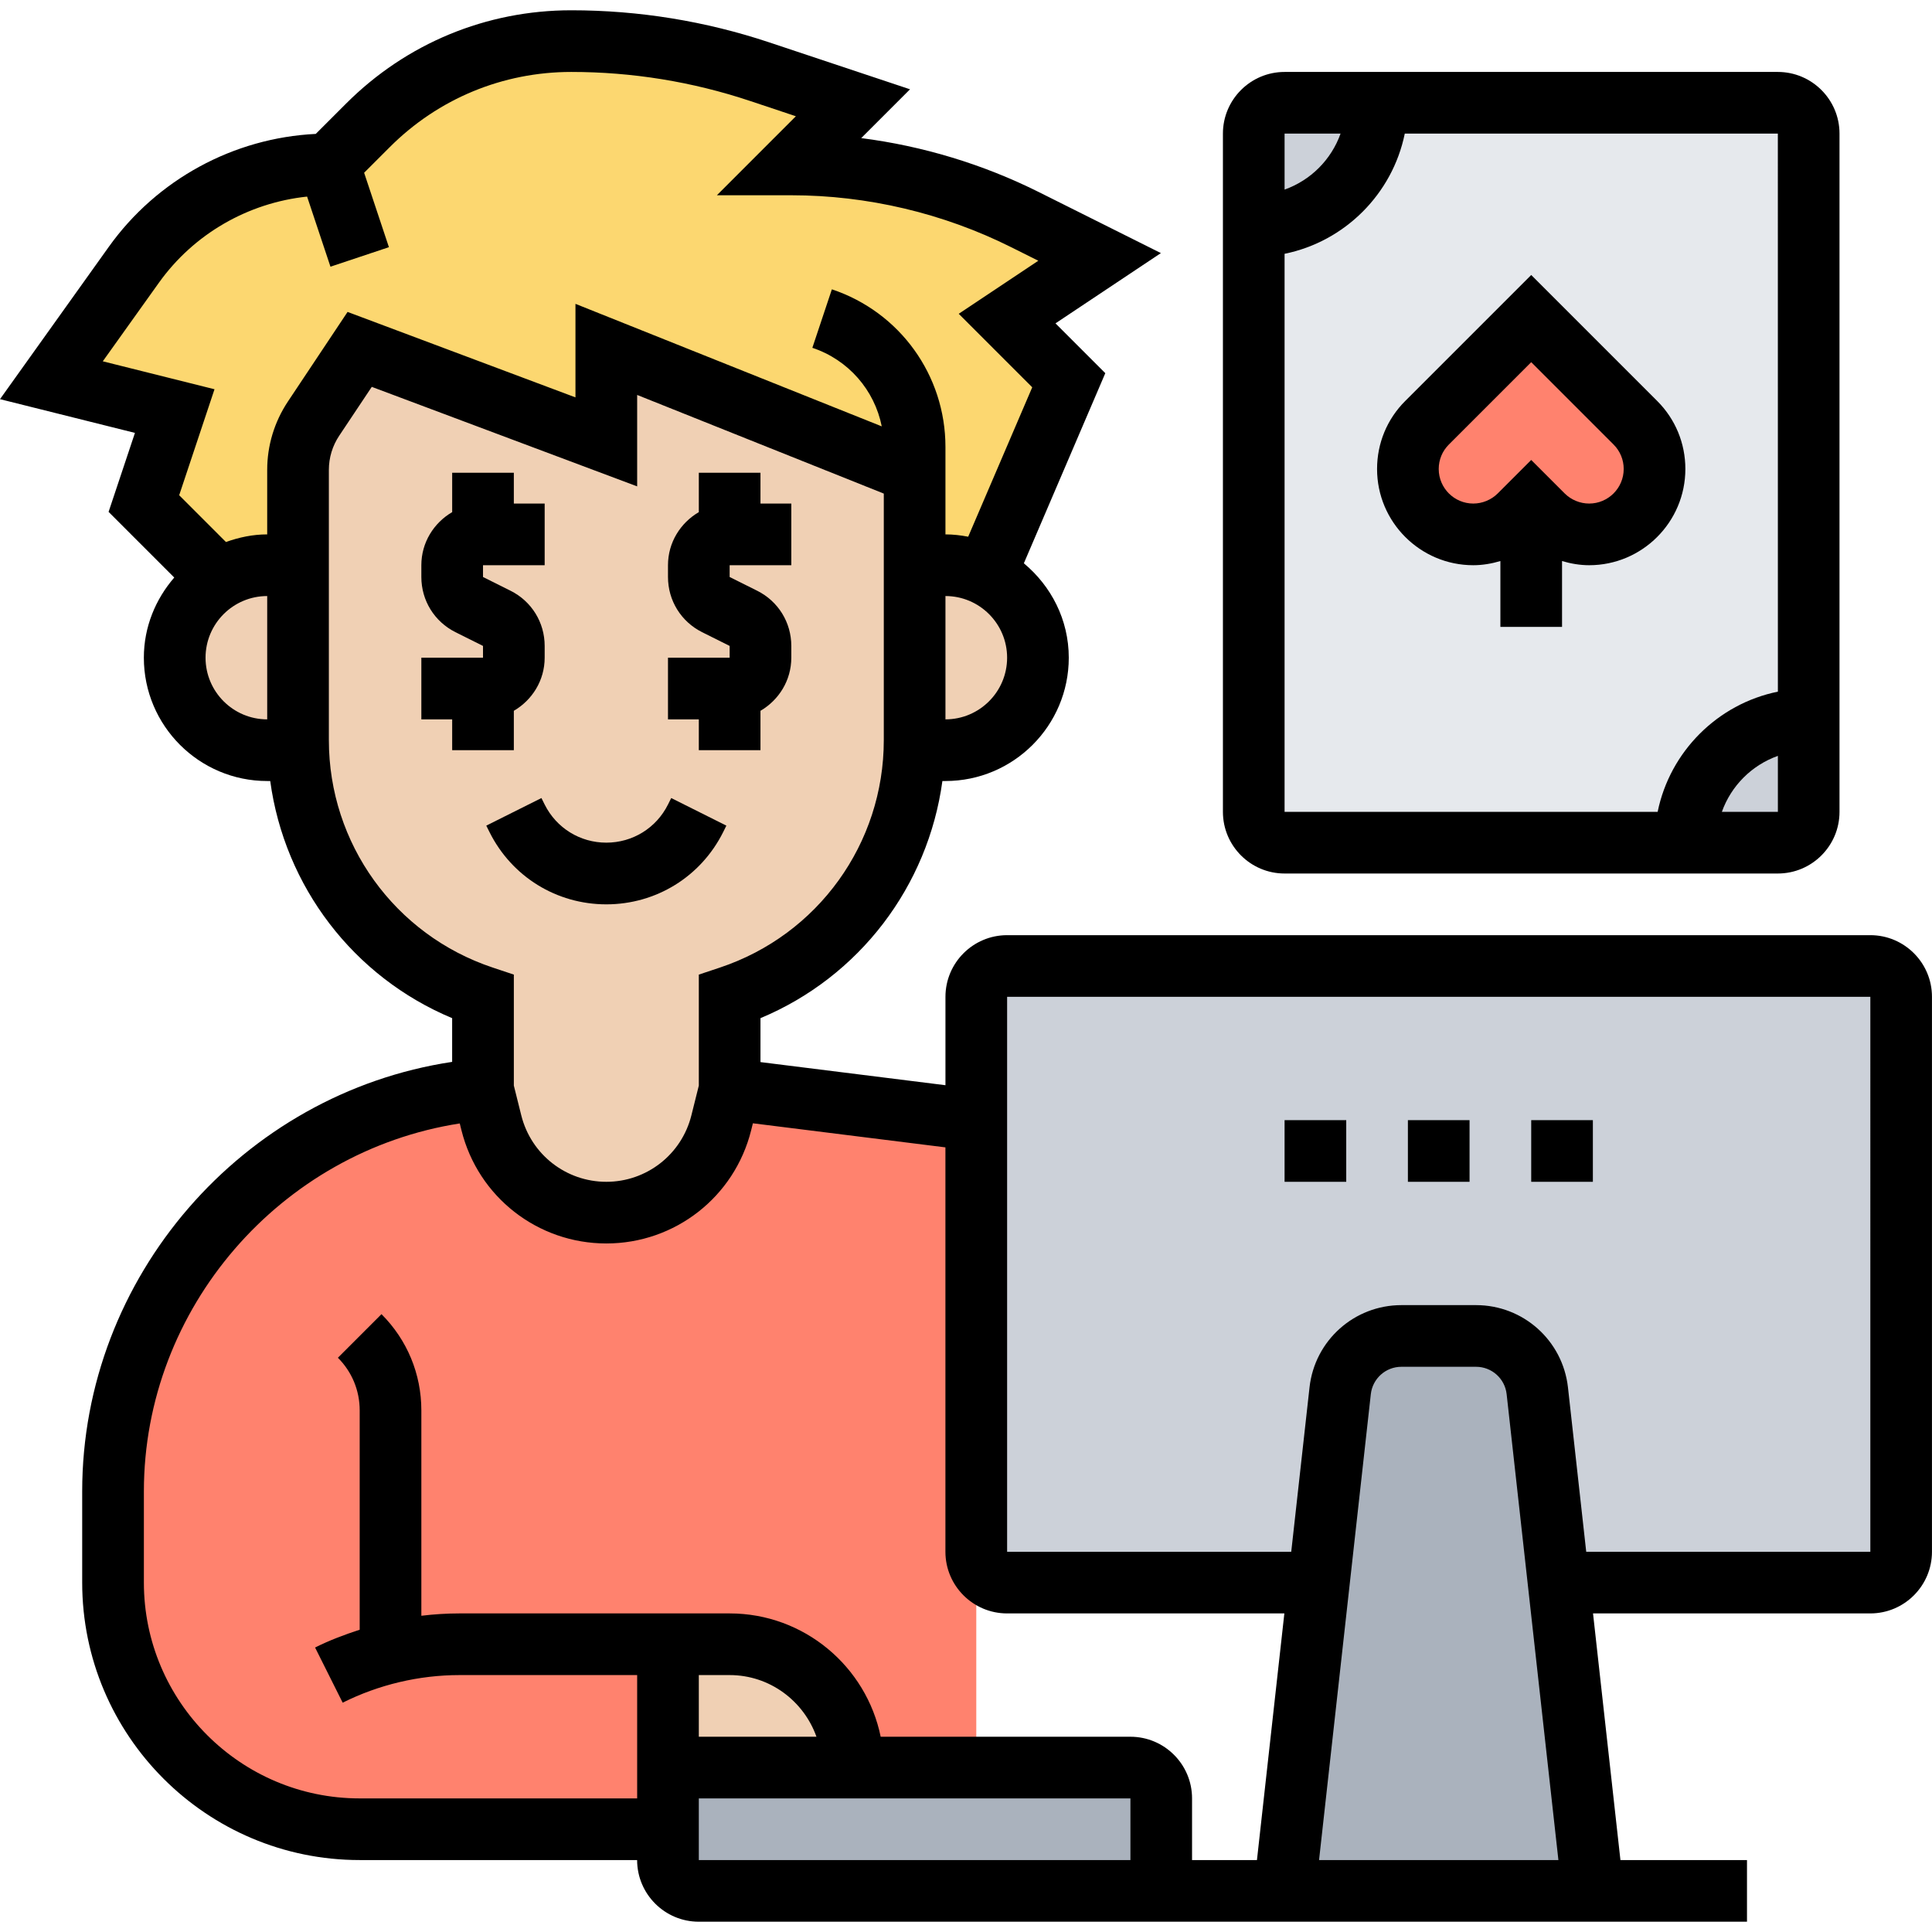 <svg id="_x33_0" enable-background="new 0 0 62.667 62" height="512" viewBox="0 0 62.667 62" width="512" xmlns="http://www.w3.org/2000/svg"><g><g><g><path d="m21.667 57v2h-10c-4.42 0-8-3.58-8-8v-2.96c0-6.8 5.22-12.47 12-13.04l.27 1.09c.43 1.71 1.97 2.91 3.73 2.91.88 0 1.7-.3 2.36-.81.66-.52 1.16-1.25 1.37-2.1l.27-1.09 8 1v14 7h-4c0-2.21-1.79-4-4-4h-2z" fill="#ff826e"/></g><g><path d="m29.667 15-10-4v3l-8-3-1.5 2.24c-.32.5-.5 1.08-.5 1.67v3.09h-1c-.57 0-1.11.16-1.56.44l-2.44-2.44 1-3-4-1 2.68-3.75c1.45-2.04 3.81-3.25 6.32-3.25l1.27-1.27c1.75-1.75 4.12-2.73 6.59-2.73 2.08 0 4.14.33 6.12.99l3.02 1.01-2 2c2.63 0 5.22.61 7.58 1.79l2.42 1.21-3 2 2 2-2.7 6.3c-.39-.19-.83-.3-1.3-.3h-1z" fill="#fcd770"/></g><g><path d="m37.667 58v3h-15c-.55 0-1-.45-1-1v-1-2h6 4 5c.55 0 1 .45 1 1z" fill="#aab2bd"/></g><g><path d="m27.667 57h-6v-4h2c2.21 0 4 1.79 4 4z" fill="#f0d0b4"/></g><g><path d="m31.967 18.3c1.01.48 1.7 1.51 1.7 2.7 0 .83-.34 1.58-.88 2.12s-1.29.88-2.12.88h-1.01c.01-.11.01-.21.01-.32v-5.68h1c.47 0 .91.11 1.3.3z" fill="#f0d0b4"/></g><g><path d="m9.667 18v5.68c0 .11 0 .21.01.32h-1.01c-.83 0-1.58-.34-2.12-.88s-.88-1.29-.88-2.12c0-1.09.57-2.04 1.44-2.56.45-.28.99-.44 1.56-.44z" fill="#f0d0b4"/></g><g><path d="m29.667 18v5.68c0 .11 0 .21-.01.32-.06 1.76-.65 3.43-1.65 4.81-1.05 1.46-2.55 2.59-4.34 3.19v3l-.27 1.09c-.21.85-.71 1.58-1.37 2.1-.66.51-1.48.81-2.36.81-1.76 0-3.3-1.2-3.73-2.91l-.27-1.09v-3c-1.79-.6-3.29-1.73-4.34-3.19-1-1.38-1.59-3.05-1.65-4.81-.01-.11-.01-.21-.01-.32v-5.68-3.09c0-.59.18-1.17.5-1.67l1.5-2.24 8 3v-3l10 4z" fill="#f0d0b4"/></g><g><path d="m58.667 4v19c-2.21 0-4 1.79-4 4h-13c-.55 0-1-.45-1-1v-19c2.21 0 4-1.79 4-4h13c.55 0 1 .45 1 1z" fill="#e6e9ed"/></g><g><path d="m58.667 23v3c0 .55-.45 1-1 1h-3c0-2.21 1.79-4 4-4z" fill="#ccd1d9"/></g><g><path d="m41.667 3h3c0 2.21-1.79 4-4 4v-3c0-.55.45-1 1-1z" fill="#ccd1d9"/></g><g><path d="m53.047 13.38c.4.4.62.94.62 1.5 0 .58-.24 1.12-.62 1.5s-.92.62-1.5.62c-.56 0-1.1-.22-1.5-.62l-.38-.38-.38.38c-.4.4-.94.62-1.5.62-.58 0-1.12-.24-1.5-.62s-.62-.92-.62-1.5c0-.56.22-1.1.62-1.5l3.38-3.38z" fill="#ff826e"/></g><g><path d="m61.667 32v18c0 .55-.45 1-1 1h-10.11l-.69-6.22c-.11-1.01-.97-1.78-1.99-1.78h-2.42c-1.02 0-1.88.77-1.99 1.78l-.69 6.22h-10.11c-.55 0-1-.45-1-1v-14-4c0-.55.45-1 1-1h28c.55 0 1 .45 1 1z" fill="#ccd1d9"/></g><g><path d="m50.557 51 1.11 10h-10l1.11-10 .69-6.22c.11-1.01.97-1.78 1.99-1.78h2.42c1.02 0 1.88.77 1.99 1.78z" fill="#aab2bd"/></g></g><g><path d="m16.667 24v-1.278c.595-.347 1-.985 1-1.722v-.382c0-.763-.424-1.448-1.105-1.789l-.895-.447v-.382h2v-2h-1v-1h-2v1.278c-.595.347-1 .985-1 1.722v.382c0 .763.424 1.448 1.105 1.789l.895.447v.382h-2v2h1v1z"/><path d="m22.667 24h2v-1.278c.595-.347 1-.985 1-1.722v-.382c0-.763-.424-1.448-1.105-1.789l-.895-.447v-.382h2v-2h-1v-1h-2v1.278c-.595.347-1 .985-1 1.722v.382c0 .763.424 1.448 1.105 1.789l.895.447v.382h-2v2h1z"/><path d="m19.667 29c1.615 0 3.067-.897 3.789-2.342l.105-.211-1.789-.895-.105.211c-.381.762-1.147 1.236-2 1.236s-1.619-.474-2-1.236l-.105-.211-1.789.895.105.21c.722 1.446 2.174 2.343 3.789 2.343z"/><path d="m60.667 30h-28c-1.103 0-2 .897-2 2v2.867l-6-.75v-1.425c3.208-1.34 5.436-4.277 5.901-7.692h.099c2.206 0 4-1.794 4-4 0-1.235-.574-2.327-1.457-3.062l2.642-6.167-1.616-1.616 3.419-2.279-3.963-1.981c-1.801-.9-3.758-1.493-5.757-1.749l1.583-1.583-4.56-1.52c-2.076-.692-4.239-1.043-6.428-1.043-2.758 0-5.351 1.074-7.303 3.025l-.985.985c-2.668.13-5.153 1.479-6.714 3.664l-3.528 4.94 4.377 1.094-.855 2.562 2.13 2.13c-.606.701-.986 1.603-.986 2.6 0 2.206 1.794 4 4 4h.099c.465 3.416 2.693 6.352 5.901 7.692v1.418c-6.8 1.024-12 6.973-12 13.932v2.958c0 4.963 4.037 9 9 9h9c0 1.103.897 2 2 2h15 1 18v-2h-4.105l-.889-8h8.994c1.103 0 2-.897 2-2v-18c.001-1.103-.896-2-1.999-2zm-30-7v-4c1.103 0 2 .897 2 2s-.897 2-2 2zm-27.333-11.614 1.821-2.55c1.131-1.583 2.891-2.591 4.806-2.793l.758 2.274 1.896-.633-.804-2.414.831-.831c1.573-1.573 3.665-2.439 5.888-2.439 1.974 0 3.924.316 5.796.94l1.489.497-2.562 2.563h2.414c2.462 0 4.928.582 7.131 1.684l.881.44-2.581 1.721 2.384 2.384-2.077 4.846c-.24-.045-.485-.075-.738-.075v-.523-1.477-.838c0-2.323-1.48-4.376-3.684-5.111l-.633 1.897c1.171.39 2.017 1.372 2.251 2.548l-9.935-3.974v3.034l-7.392-2.772-1.935 2.906c-.439.66-.672 1.427-.672 2.218v2.092c-.472 0-.918.097-1.338.247l-1.517-1.517 1.146-3.438zm3.333 9.614c0-1.103.897-2 2-2v4c-1.103 0-2-.897-2-2zm4 2.675v-8.767c0-.396.116-.779.336-1.109l1.056-1.584 8.608 3.228v-2.966l8 3.2v7.998c0 3.352-2.137 6.316-5.316 7.376l-.684.228v3.6l-.242.969c-.318 1.266-1.451 2.152-2.758 2.152s-2.44-.886-2.758-2.152l-.242-.969v-3.6l-.684-.228c-3.179-1.06-5.316-4.024-5.316-7.376zm13 30.325c1.302 0 2.402.839 2.816 2h-3.816v-2zm13 6h-14v-2h14zm0-4h-8.101c-.465-2.279-2.484-4-4.899-4h-8.764c-.413 0-.826.026-1.236.076v-6.662c0-1.179-.459-2.287-1.293-3.121l-1.414 1.414c.456.456.707 1.063.707 1.707v7.115c-.495.161-.982.344-1.447.577l.895 1.789c1.17-.585 2.481-.895 3.788-.895h5.764v2 1 1h-9c-3.859 0-7-3.141-7-7v-2.958c0-5.952 4.438-11.033 10.246-11.935l.056.225c.541 2.16 2.472 3.668 4.698 3.668s4.157-1.508 4.697-3.668l.057-.23 6.245.781v13.117c0 1.103.897 2 2 2h8.994l-.889 8h-2.105v-2c.001-1.103-.896-2-1.999-2zm6.118 4 1.679-15.11c.056-.507.483-.89.993-.89h2.42c.51 0 .938.383.993.89l1.679 15.11zm17.882-10h-9.216l-.592-5.331c-.17-1.522-1.451-2.669-2.982-2.669h-2.42c-1.531 0-2.813 1.147-2.981 2.669l-.593 5.331h-9.216v-18h28z"/><path d="m41.667 36h2v2h-2z"/><path d="m45.667 36h2v2h-2z"/><path d="m49.667 36h2v2h-2z"/><path d="m41.667 28h16c1.103 0 2-.897 2-2v-22c0-1.103-.897-2-2-2h-16c-1.103 0-2 .897-2 2v22c0 1.103.897 2 2 2zm14.184-2c.302-.847.969-1.514 1.817-1.816v1.816zm1.817-3.899c-1.956.398-3.501 1.943-3.9 3.899h-12.101v-18.101c1.956-.399 3.5-1.943 3.899-3.899h12.101zm-14.185-18.101c-.302.847-.969 1.514-1.816 1.816v-1.816z"/><path d="m44.667 14.879c0 1.721 1.4 3.121 3.121 3.121.299 0 .594-.051.879-.135v2.135h2v-2.135c.285.084.58.135.879.135 1.721 0 3.121-1.4 3.121-3.121 0-.834-.324-1.618-.914-2.207l-4.086-4.086-4.086 4.086c-.59.589-.914 1.373-.914 2.207zm2.328-.793 2.672-2.672 2.672 2.672c.212.212.328.493.328.793 0 .618-.503 1.121-1.121 1.121-.295 0-.584-.12-.793-.328l-1.086-1.086-1.086 1.086c-.209.208-.498.328-.793.328-.618 0-1.121-.503-1.121-1.121 0-.3.116-.581.328-.793z"/></g></g></svg>